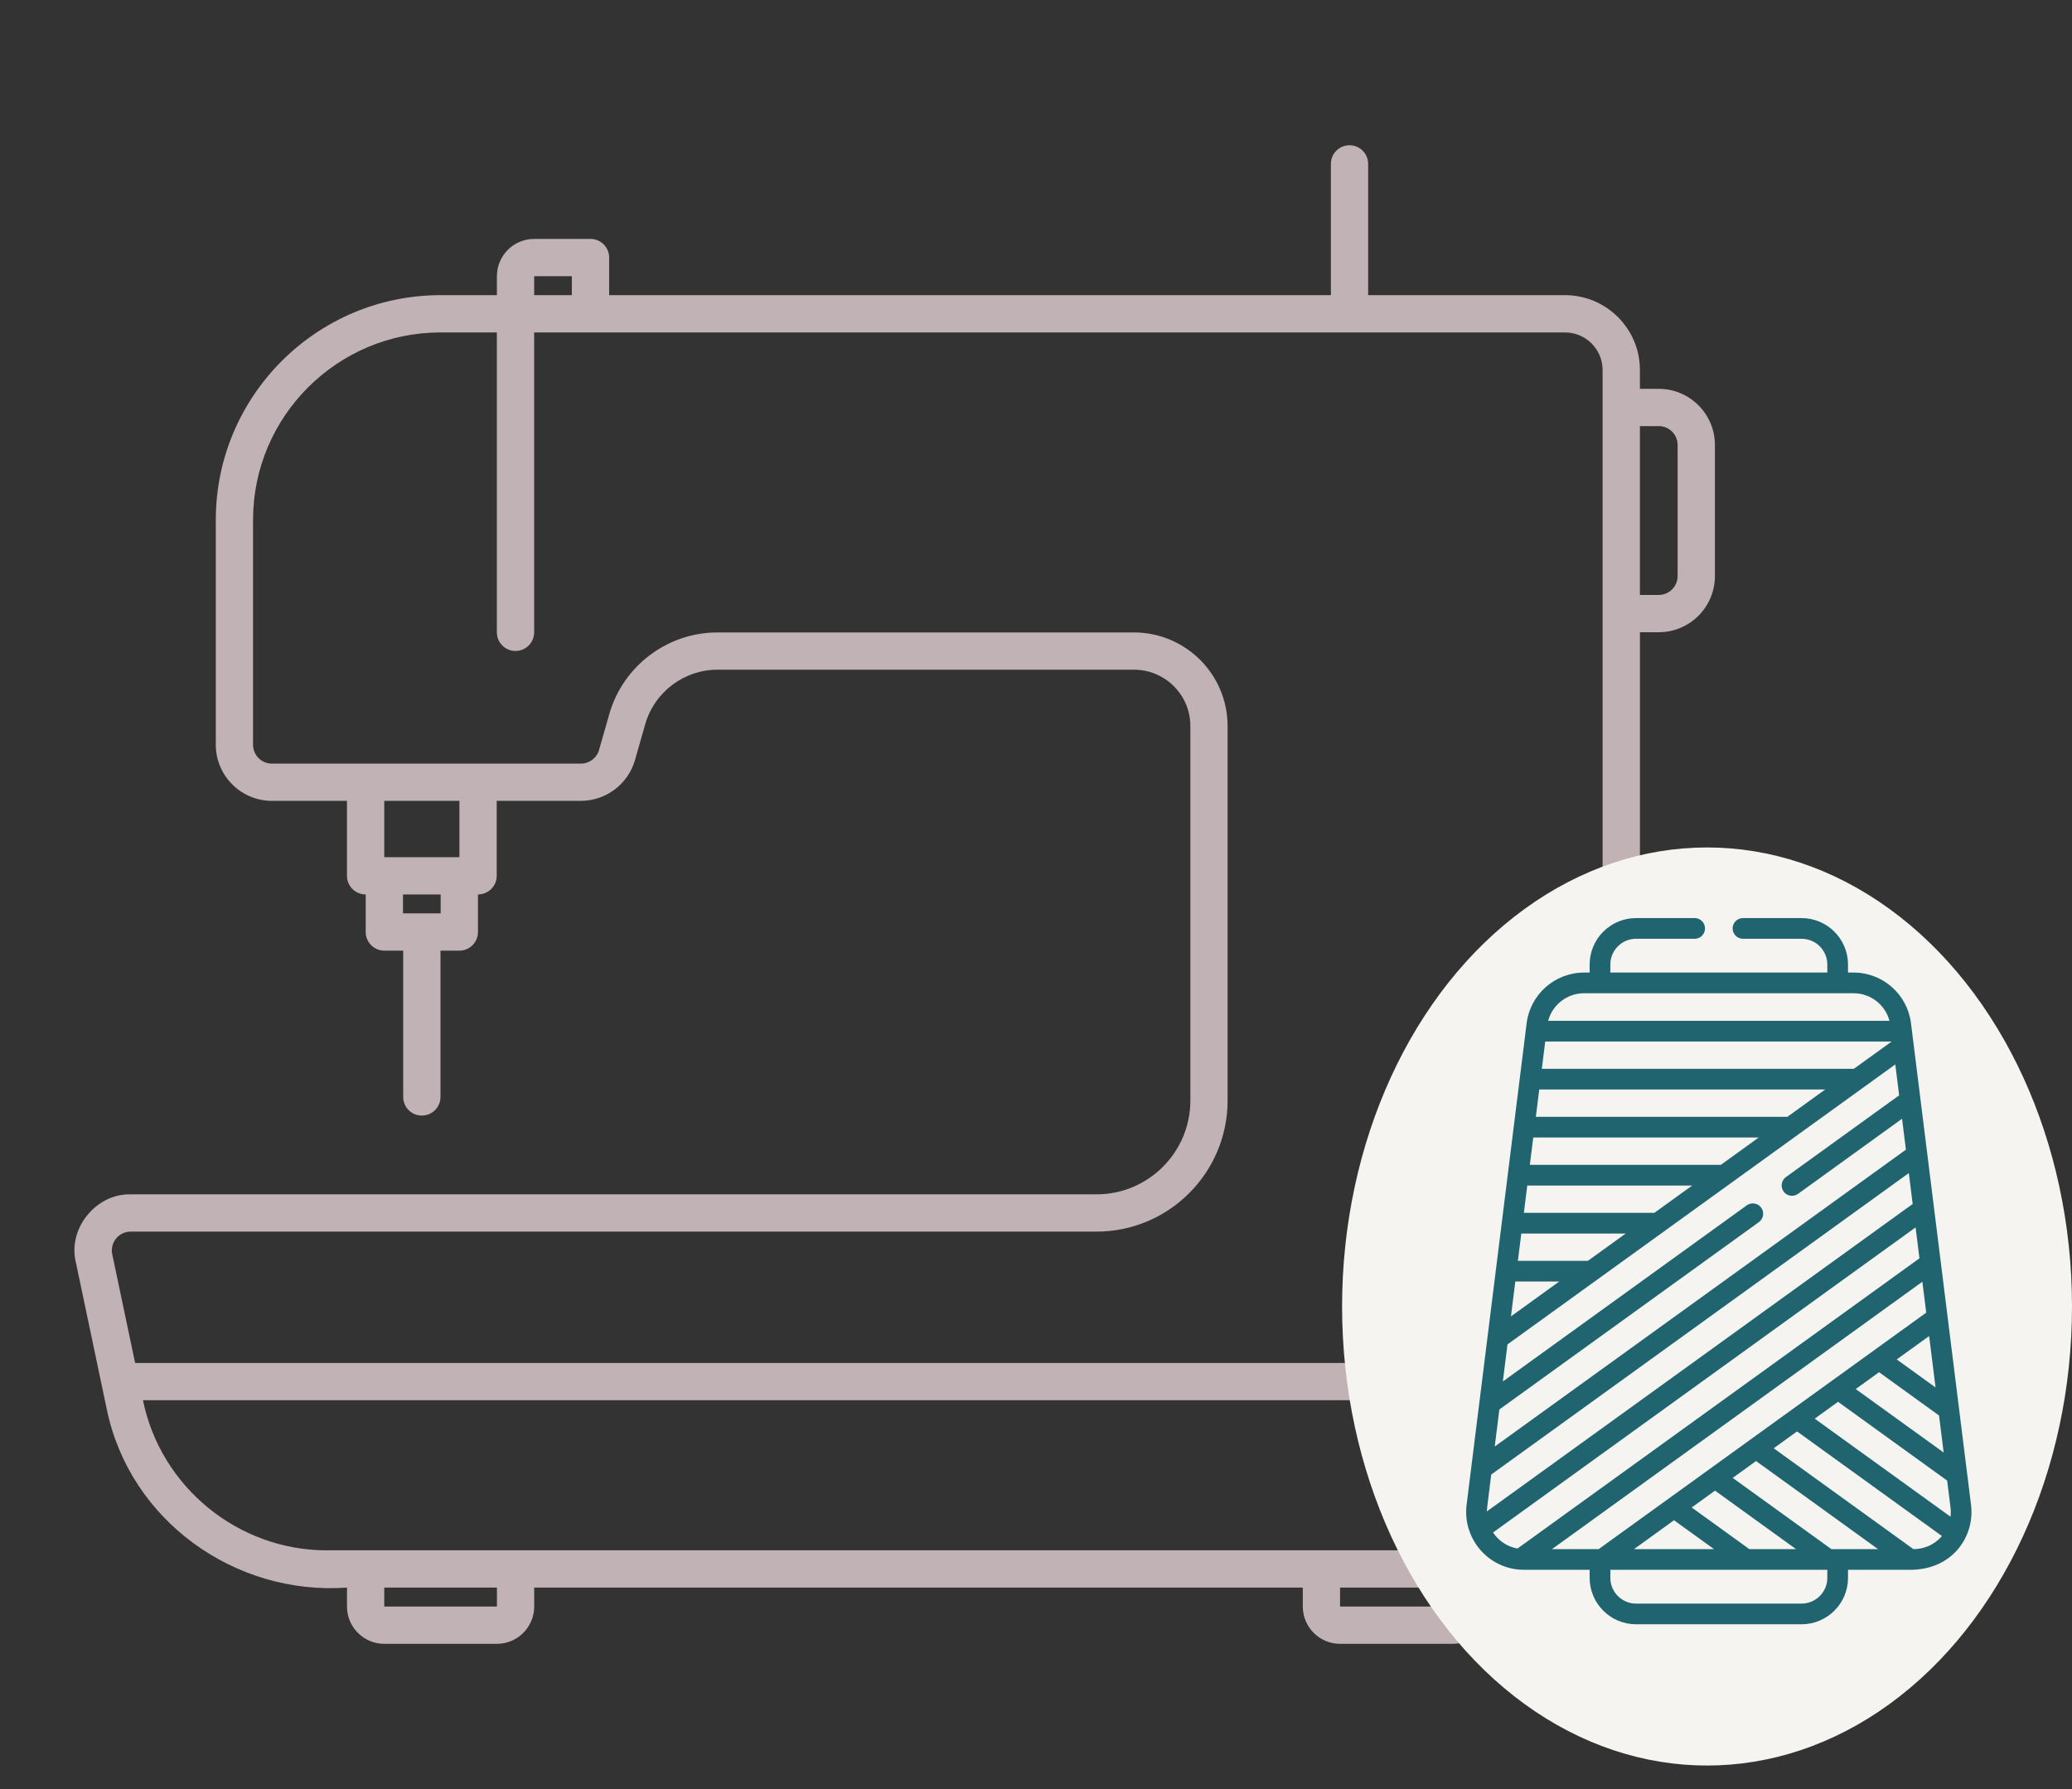 <svg width="88" height="76" viewBox="0 0 88 76" fill="none" xmlns="http://www.w3.org/2000/svg">
<rect x="0" y="0" width="88" height="76" fill="#333333" stroke="none"/>
<path d="M70.449 16.517H69.649V15.717C69.649 13.964 68.222 12.538 66.469 12.538H58.107V6.962C58.107 6.525 57.753 6.17 57.316 6.17C56.878 6.17 56.524 6.525 56.524 6.962V12.538H25.871V10.941C25.871 10.504 25.517 10.149 25.079 10.149H22.687C21.814 10.149 21.104 10.859 21.104 11.732V12.538H18.712C13.449 12.538 9.165 16.82 9.165 22.085V31.637C9.165 32.951 10.234 34.02 11.549 34.02H14.736V37.204C14.736 37.643 15.093 37.998 15.532 37.996V39.592C15.532 40.03 15.886 40.384 16.324 40.384H17.124V46.598C17.124 47.036 17.478 47.39 17.916 47.39C18.354 47.39 18.708 47.036 18.708 46.598V40.384H19.508C19.946 40.384 20.3 40.03 20.3 39.592V37.996C20.739 37.998 21.096 37.643 21.096 37.204V34.02H24.675C25.735 34.02 26.676 33.309 26.967 32.292L27.405 30.761C27.793 29.4 29.054 28.449 30.47 28.449H48.163C49.483 28.449 50.556 29.522 50.556 30.841V46.752C50.556 48.948 48.768 50.736 46.571 50.736H5.551C4.083 50.697 2.877 52.18 3.219 53.61L4.534 59.861C5.507 64.586 9.964 67.782 14.737 67.441V68.246C14.737 69.12 15.447 69.83 16.32 69.83H21.105C21.978 69.83 22.688 69.12 22.688 68.246V67.441H55.331V68.246C55.331 69.12 56.041 69.83 56.914 69.83H61.698C62.572 69.83 63.282 69.12 63.282 68.246V67.441C66.611 67.78 69.672 65.292 69.65 61.874V26.857H70.45C71.764 26.857 72.834 25.787 72.834 24.473V18.901C72.834 17.587 71.763 16.517 70.449 16.517ZM22.687 11.733H24.287V12.538H22.687V11.733ZM18.715 38.8H17.116V37.996H18.715V38.8ZM19.512 36.413H16.319V34.02H19.512V36.413ZM4.929 52.615C5.081 52.427 5.308 52.319 5.55 52.319H46.569C49.64 52.319 52.137 49.822 52.137 46.752V30.841C52.137 28.649 50.354 26.866 48.162 26.866H30.469C28.349 26.866 26.462 28.289 25.88 30.326L25.442 31.858C25.345 32.199 25.03 32.438 24.674 32.438C22.405 32.438 17.803 32.438 15.526 32.438H11.547C11.105 32.438 10.747 32.078 10.747 31.637V22.086C10.747 17.695 14.319 14.122 18.711 14.122H21.102V26.861C21.102 27.298 21.456 27.653 21.894 27.653C22.332 27.653 22.686 27.298 22.686 26.861V14.122H25.077H66.467C67.348 14.122 68.064 14.837 68.064 15.718V57.899H5.739L4.768 53.284C4.718 53.046 4.777 52.803 4.929 52.615H4.929ZM21.105 68.246H16.319V67.441H21.105V68.246ZM61.699 68.246H56.913V67.441H61.698L61.699 68.246ZM64.081 65.858C59 65.857 27.658 65.858 21.896 65.858C20.737 65.858 14.928 65.858 13.877 65.858C10.114 65.859 6.822 63.169 6.072 59.482H68.066V61.873C68.066 64.07 66.278 65.858 64.081 65.858ZM71.25 24.473C71.25 24.914 70.891 25.273 70.449 25.273H69.649V18.101H70.449C70.891 18.101 71.25 18.46 71.25 18.901V24.473Z" fill="#C0B2B5"/>
<ellipse cx="72.5" cy="55.5" rx="15.5" ry="19.5" fill="#F6F4F0"/>
<g clip-path="url(#clip0_666_378)">
<path d="M69.486 69H76.514C77.602 69 78.487 68.115 78.487 67.028V66.686H81.117C81.119 66.686 81.12 66.686 81.122 66.686C81.124 66.686 81.126 66.686 81.128 66.686C82.927 66.686 83.879 65.265 83.712 63.926C83.694 63.776 81.608 47.042 81.562 46.679C81.562 46.678 81.209 43.844 81.162 43.467C81.009 42.24 79.961 41.314 78.724 41.314H78.487V40.972C78.487 39.885 77.602 39 76.514 39H74.026C73.783 39 73.586 39.197 73.586 39.439C73.586 39.682 73.783 39.879 74.026 39.879H76.514C77.117 39.879 77.608 40.369 77.608 40.972V41.314H68.393V40.972C68.393 40.369 68.883 39.879 69.486 39.879H71.975C72.218 39.879 72.414 39.682 72.414 39.439C72.414 39.197 72.218 39 71.975 39H69.486C68.398 39 67.514 39.885 67.514 40.972V41.314H67.276C66.039 41.314 64.991 42.24 64.838 43.467L62.288 63.925C62.118 65.292 63.112 66.554 64.514 66.676C64.516 66.676 64.518 66.676 64.52 66.676C64.676 66.689 64.466 66.686 67.514 66.686V67.028C67.514 68.115 68.399 69 69.486 69ZM77.608 67.028C77.608 67.631 77.117 68.121 76.514 68.121H69.486C68.883 68.121 68.393 67.631 68.393 67.028V66.686H77.608V67.028H77.608ZM72.796 65.807H69.398L71.097 64.58L72.796 65.807ZM71.848 64.038L72.839 63.322L76.279 65.807H74.297L71.848 64.038ZM77.781 65.807L73.59 62.781L74.581 62.065L79.763 65.807C78.638 65.807 78.918 65.807 77.781 65.807ZM82.457 65.274C82.158 65.613 81.727 65.807 81.275 65.807H81.264L75.331 61.523L76.322 60.807L82.476 65.251C82.47 65.258 82.463 65.266 82.457 65.274ZM82.84 64.034C82.856 64.166 82.856 64.299 82.839 64.429L77.073 60.265L78.064 59.549L82.698 62.896L82.84 64.034ZM82.55 61.704L78.815 59.007L79.806 58.291L82.353 60.131L82.55 61.704ZM81.933 56.755L82.205 58.94L80.556 57.749L81.933 56.755ZM67.276 42.193H78.725C79.446 42.193 80.067 42.683 80.249 43.364H65.752C65.933 42.683 66.555 42.193 67.276 42.193ZM65.627 44.243H80.342L78.735 45.403H65.483L65.627 44.243ZM65.373 46.282H77.518L75.911 47.443H65.229L65.373 46.282ZM65.119 48.321H74.694L73.087 49.482H64.974L65.119 48.321ZM64.865 50.361H71.87L70.263 51.521H64.72L64.865 50.361ZM64.611 52.4H69.046L67.439 53.56H64.466L64.611 52.4ZM64.357 54.439H66.222L64.172 55.92L64.357 54.439ZM63.679 59.875L74.702 51.915C74.898 51.773 74.943 51.499 74.801 51.302C74.659 51.105 74.384 51.061 74.187 51.203L63.828 58.684L64.024 57.111L80.495 45.217L80.658 46.53L75.85 50.002C75.653 50.144 75.609 50.419 75.751 50.616C75.893 50.812 76.167 50.857 76.364 50.715L80.782 47.524L80.946 48.838L63.483 61.448L63.679 59.875ZM63.161 64.034L63.334 62.639L81.07 49.832L81.233 51.145L63.149 64.205C63.15 64.148 63.154 64.091 63.161 64.034ZM64.449 65.782C64.039 65.709 63.658 65.474 63.411 65.1L81.357 52.14L81.521 53.453L64.449 65.782ZM65.915 65.807L81.645 54.448L81.809 55.761C81.236 56.175 68.469 65.394 67.897 65.807H65.915Z" fill="#20646F"/>
</g>
<defs>
<clipPath id="clip0_666_378">
<rect width="30" height="30" fill="white" transform="translate(58 39)"/>
</clipPath>
</defs>
</svg>

